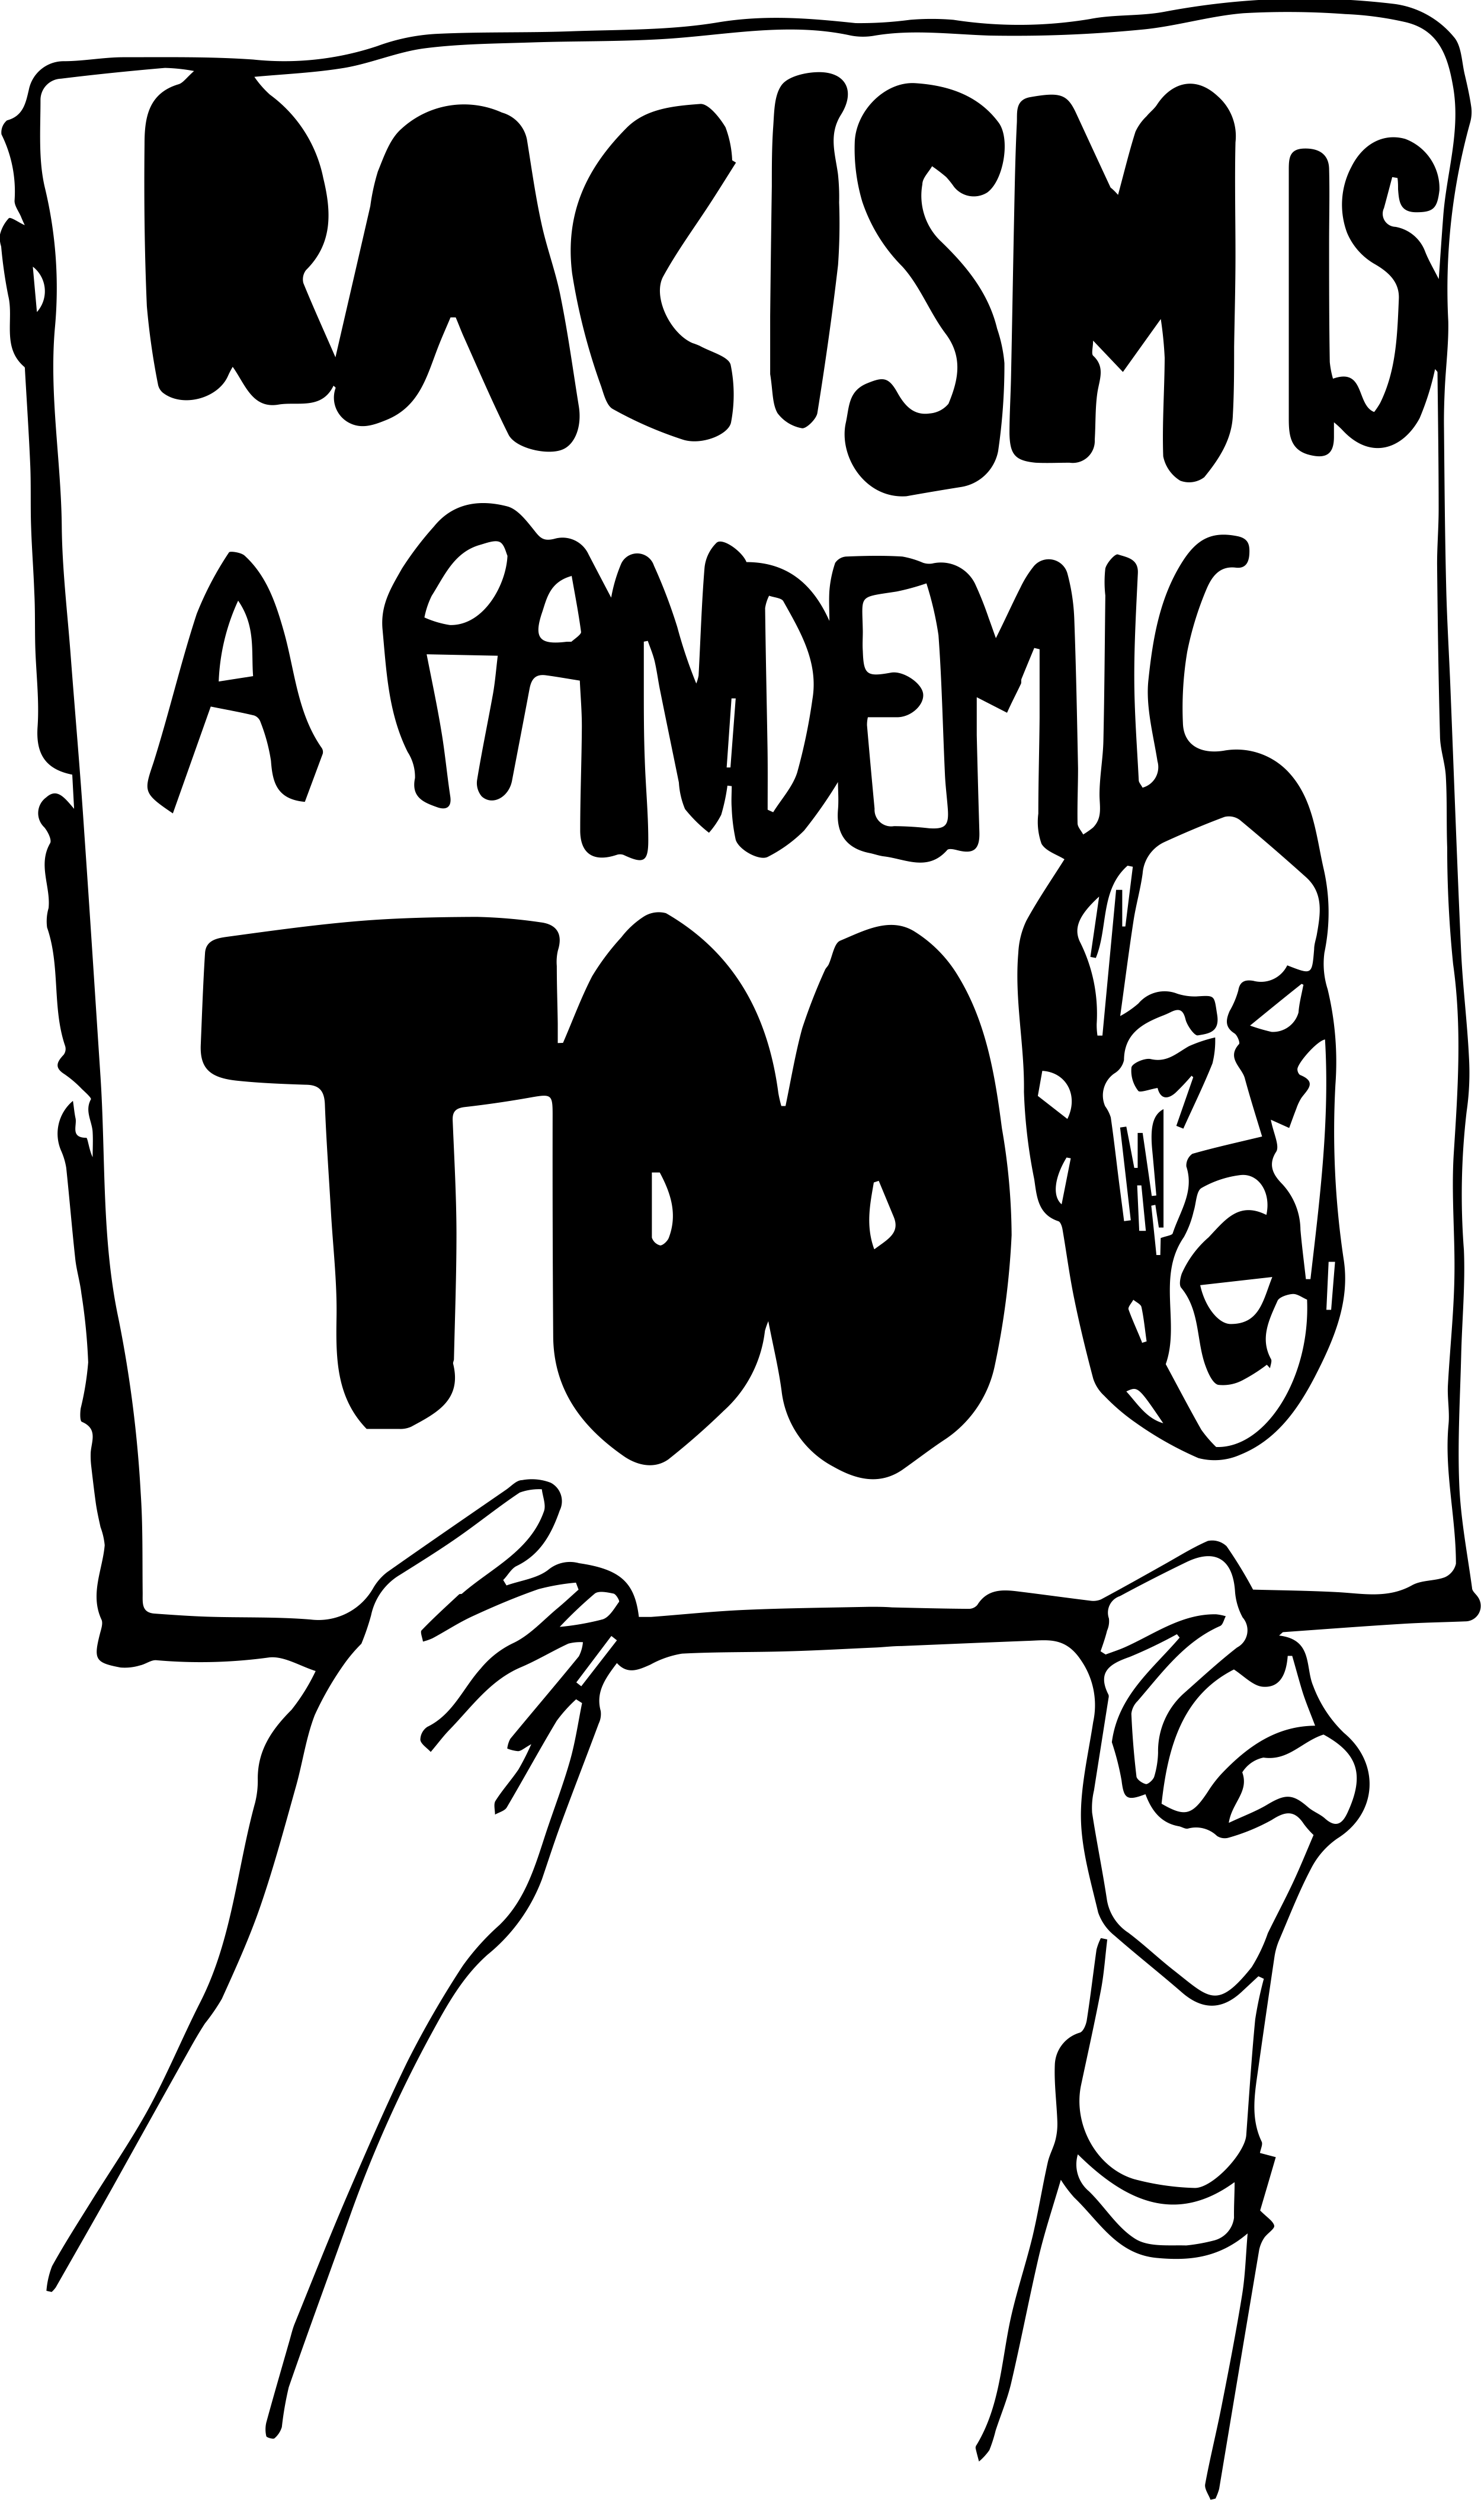 <svg id="Layer_1" data-name="Layer 1" xmlns="http://www.w3.org/2000/svg" viewBox="0 0 152.49 257.37">
  <defs>
    <style>
      .cls-1 {
        fill: none;
      }
    </style>
  </defs>
  <g id="xw8Gsj.tif">
    <g>
      <path d="M357.58,285.07c3.5.41,2.68,3.23,3.51,5.18a13,13,0,0,0,3.17,4.84c3.74,3.11,3.49,8.25-.67,10.86a8.43,8.43,0,0,0-2.73,3.13c-1.26,2.39-2.24,4.94-3.31,7.43a7.21,7.21,0,0,0-.44,1.59q-.84,5.65-1.64,11.3c-.36,2.61-.9,5.22.32,7.77.13.28-.1.72-.18,1.16l1.63.43c-.58,2-1.14,3.9-1.61,5.49.7.71,1.33,1.08,1.45,1.56.07.31-.67.77-1,1.21a3.53,3.53,0,0,0-.55,1.28q-2.07,12.3-4.12,24.61a6,6,0,0,1-.38,1l-.51.12c-.2-.54-.64-1.12-.55-1.61.5-2.71,1.17-5.38,1.7-8.09.75-3.8,1.49-7.61,2.11-11.44.32-2,.37-4,.56-6.28-3,2.56-6.06,2.84-9.39,2.52-4.09-.4-5.92-3.79-8.47-6.22a13.54,13.54,0,0,1-1.37-1.82c-.82,2.8-1.67,5.35-2.28,7.94-1,4.32-1.83,8.68-2.84,13-.39,1.66-1.07,3.26-1.6,4.89a14.85,14.85,0,0,1-.64,2,6.17,6.17,0,0,1-1.07,1.17c-.12-.46-.25-.92-.35-1.38a.49.49,0,0,1,.1-.32c2.31-3.82,2.54-8.2,3.39-12.44.61-3,1.64-6,2.37-9,.6-2.53,1-5.1,1.57-7.64.17-.78.58-1.5.78-2.27a6.76,6.76,0,0,0,.21-1.9c-.07-2-.34-3.93-.26-5.89a3.57,3.57,0,0,1,2.59-3.31c.35-.13.63-.82.7-1.28.38-2.42.66-4.84,1-7.26a5.93,5.93,0,0,1,.45-1.19l.66.14c-.21,1.69-.32,3.4-.63,5.08-.63,3.32-1.37,6.62-2.07,9.92-.84,4,1.55,8.49,5.45,9.67a26.84,26.84,0,0,0,6.2.91c1.83.1,5.23-3.56,5.36-5.44.29-4,.54-7.94.92-11.9a38.6,38.6,0,0,1,.89-4.19l-.56-.26-1.75,1.63c-2,1.85-4,1.85-6.06.09-2.3-2-4.69-3.88-7-5.9a5.2,5.2,0,0,1-1.69-2.39c-.75-3.17-1.7-6.39-1.77-9.61s.75-6.68,1.26-10a8.13,8.13,0,0,0-1.25-6.34c-1.66-2.52-3.54-2.05-5.66-2l-5,.2-7.86.33c-.87,0-1.74.11-2.61.15-3,.13-6.05.31-9.07.39-3.63.11-7.27.05-10.89.24a10.08,10.08,0,0,0-3.25,1.13c-1.2.53-2.34,1.07-3.45-.16-1.16,1.55-2.21,2.95-1.67,4.93a2.27,2.27,0,0,1-.2,1.29c-1.27,3.41-2.59,6.8-3.85,10.22-.71,1.92-1.34,3.88-2,5.82a18.31,18.31,0,0,1-5.59,7.75c-2.56,2.27-4.15,5.13-5.75,8.07a130.61,130.61,0,0,0-8.25,18.34c-2.15,6.05-4.38,12.06-6.48,18.13a34.24,34.24,0,0,0-.71,4.09,2.43,2.43,0,0,1-.77,1.17c-.12.11-.8-.09-.83-.22a3.1,3.1,0,0,1,0-1.42c.78-2.85,1.61-5.69,2.42-8.53.15-.53.28-1.08.48-1.59,1.79-4.41,3.54-8.84,5.42-13.22,2-4.63,4-9.26,6.19-13.77a100.47,100.47,0,0,1,5.72-9.9,25.17,25.17,0,0,1,3.76-4.18c2.71-2.63,3.69-6.1,4.81-9.52.82-2.47,1.76-4.91,2.47-7.41.55-1.94.84-3.95,1.24-5.93l-.61-.39a15.07,15.07,0,0,0-2,2.22c-1.76,2.94-3.4,5.95-5.14,8.91-.21.36-.8.5-1.21.74,0-.48-.17-1.08.05-1.42.71-1.12,1.61-2.12,2.36-3.22a25.59,25.59,0,0,0,1.32-2.61c-.74.41-1,.69-1.35.72a3.89,3.89,0,0,1-1.12-.27,2.79,2.79,0,0,1,.31-1c2.34-2.84,4.74-5.64,7.06-8.49a3.89,3.89,0,0,0,.42-1.46,4.87,4.87,0,0,0-1.5.15c-1.66.77-3.23,1.73-4.91,2.44-3.18,1.36-5.08,4.12-7.37,6.47-.61.63-1.13,1.34-1.89,2.24-.41-.44-1-.8-1.07-1.24a1.62,1.62,0,0,1,.73-1.35c2.63-1.27,3.68-4,5.49-6a9.79,9.79,0,0,1,3.29-2.59c1.74-.8,3.13-2.38,4.65-3.64.73-.61,1.42-1.26,2.13-1.89l-.27-.72a23.11,23.11,0,0,0-3.85.67c-2.3.8-4.54,1.75-6.75,2.77-1.43.65-2.76,1.53-4.15,2.28a5.74,5.74,0,0,1-1,.35c-.06-.4-.31-1-.14-1.16,1.23-1.28,2.55-2.48,3.86-3.7.07-.07.24,0,.31-.08,3-2.61,7-4.37,8.43-8.48.23-.65-.13-1.5-.22-2.26a5.85,5.85,0,0,0-2.28.34c-2.21,1.47-4.27,3.15-6.45,4.66-1.91,1.33-3.88,2.55-5.85,3.79a6.36,6.36,0,0,0-3,4.18,24.85,24.85,0,0,1-1,2.93,16.38,16.38,0,0,0-1.63,1.89,32.19,32.19,0,0,0-3.17,5.45c-.91,2.36-1.25,4.92-1.94,7.36-1.15,4.1-2.25,8.21-3.63,12.23-1.12,3.28-2.56,6.45-4,9.63a21.07,21.07,0,0,1-1.74,2.53c-.57.88-1.1,1.79-1.61,2.71-2.68,4.78-5.34,9.56-8,14.34-1.9,3.38-3.83,6.75-5.75,10.12a3.13,3.13,0,0,1-.42.47l-.54-.12a9,9,0,0,1,.58-2.54c1.26-2.28,2.67-4.47,4.05-6.69,1.93-3.1,4-6.11,5.78-9.32,2-3.64,3.56-7.48,5.44-11.18,3.29-6.47,3.76-13.69,5.64-20.53a9.39,9.39,0,0,0,.27-2.48c0-2.94,1.47-5.06,3.47-7.06a20.51,20.51,0,0,0,2.49-4c-1.6-.5-3.25-1.56-4.77-1.4a51.75,51.75,0,0,1-11.6.29c-.54-.07-1.13.41-1.71.53a5.37,5.37,0,0,1-2,.22c-2.63-.49-2.8-.84-2.13-3.47.12-.47.34-1.08.16-1.46-1.22-2.63.11-5.11.33-7.66a7.23,7.23,0,0,0-.43-1.86c-.17-.78-.35-1.57-.47-2.37-.18-1.28-.33-2.57-.48-3.86a9,9,0,0,1-.06-1.47c.09-1.16.75-2.43-.91-3.14-.21-.08-.19-.92-.12-1.39a30.06,30.06,0,0,0,.77-4.73,60.56,60.56,0,0,0-.7-7.09c-.14-1.2-.5-2.37-.63-3.56-.34-3.13-.6-6.26-.93-9.38a7.07,7.07,0,0,0-.51-1.72,4.4,4.4,0,0,1,1.2-5.17c.11.72.15,1.27.27,1.8.16.74-.56,2,1.11,2,.14,0,.29,1.28.65,2,0-.86.05-1.73,0-2.59-.06-1.11-.84-2.16-.18-3.37.08-.14-.58-.73-.94-1.07a11.5,11.5,0,0,0-1.77-1.51c-1.05-.66-.83-1.23-.1-2a1,1,0,0,0,.15-.93c-1.34-3.95-.48-8.23-1.85-12.17a4.82,4.82,0,0,1,.15-2c.24-2.21-1.13-4.45.16-6.68.2-.33-.24-1.22-.61-1.65a2,2,0,0,1,.21-3.07c1.11-1,1.87,0,2.87,1.18l-.19-3.52c-2.84-.56-3.76-2.22-3.57-4.94s-.16-5.5-.24-8.25c-.05-1.87,0-3.73-.1-5.6-.08-2.27-.26-4.53-.33-6.8-.07-2,0-4.09-.08-6.14-.14-3.3-.36-6.6-.55-9.91,0-.11,0-.26-.05-.32-2.37-2-1.07-4.89-1.67-7.33a47.42,47.42,0,0,1-.73-5.08,3.08,3.08,0,0,1-.14-1.14,3.77,3.77,0,0,1,.93-1.77c.2-.16,1,.44,1.64.72-.12-.25-.26-.56-.39-.88-.24-.56-.69-1.13-.66-1.67a13.22,13.22,0,0,0-1.35-6.8,1.62,1.62,0,0,1,.57-1.44c1.69-.44,1.94-1.84,2.25-3.15a3.65,3.65,0,0,1,3.6-2.94c2,0,4.05-.4,6.08-.41,4.47,0,9-.07,13.43.24a30.27,30.27,0,0,0,12.78-1.39,20.85,20.85,0,0,1,6-1.25c4.64-.23,9.29-.1,13.94-.27,5-.18,10.14-.09,15.08-.91s9.47-.43,14.22.07a39.33,39.33,0,0,0,5.6-.34,26.68,26.68,0,0,1,4.47,0,44.44,44.44,0,0,0,14.05-.08c2.53-.5,5.2-.27,7.73-.76a77.56,77.56,0,0,1,23.65-.79,9.57,9.57,0,0,1,6.09,3.39c.81.91.81,2.56,1.13,3.89.26,1.11.51,2.22.67,3.35a4,4,0,0,1-.13,1.62A63.85,63.85,0,0,0,375,149.77c.05,2.32-.25,4.64-.36,7-.06,1.33-.1,2.66-.08,4,.05,5.38.09,10.76.22,16.14.08,3.6.31,7.21.45,10.81.36,9,.68,17.93,1.09,26.9.17,3.64.63,7.27.81,10.91a27.59,27.59,0,0,1-.24,5.6,73.76,73.76,0,0,0-.28,14.25c.15,3.58-.19,7.19-.28,10.79-.11,4.43-.38,8.88-.2,13.3.14,3.58.83,7.14,1.32,10.7,0,.33.4.62.6.93a1.59,1.59,0,0,1-1.31,2.51c-2.19.09-4.38.12-6.57.26-4.07.25-8.13.56-12.2.85Zm5.65-124.89v1.51c0,1.74-.78,2.27-2.46,1.86-2-.47-2.18-2-2.19-3.61,0-8.6,0-17.2,0-25.79,0-1.18.08-2.11,1.58-2.15s2.53.57,2.57,2.08c.07,2.54,0,5.08,0,7.61,0,4.1,0,8.19.07,12.28a9.39,9.39,0,0,0,.33,1.72c3.33-1.17,2.37,2.71,4.24,3.43a7.91,7.91,0,0,0,.62-.93c1.67-3.38,1.76-7.06,1.92-10.7.08-1.71-1-2.75-2.54-3.63a6.68,6.68,0,0,1-2.8-3.21,8.3,8.3,0,0,1,.46-6.77c1.14-2.29,3.23-3.52,5.54-2.87a5.44,5.44,0,0,1,3.52,5.28c-.22,1.85-.6,2.26-2.35,2.27s-1.81-1.15-1.91-2.37c0-.38,0-.77-.06-1.16l-.54-.09c-.28,1.06-.56,2.13-.85,3.19a1.35,1.35,0,0,0,1.17,1.93,4,4,0,0,1,3.07,2.55c.36.92.88,1.79,1.4,2.83.16-2.28.3-4.36.46-6.45.33-4.48,1.84-8.83,1-13.45-.55-3.16-1.51-5.75-4.88-6.55a34,34,0,0,0-6.2-.83,81.48,81.48,0,0,0-10.48-.09c-3.56.29-7.06,1.39-10.62,1.7a135,135,0,0,1-15.57.6c-3.93-.13-7.83-.65-11.75,0a6.72,6.72,0,0,1-2.49,0c-6.54-1.43-13,0-19.5.37-4.47.26-9,.19-13.44.34-3.64.12-7.3.14-10.91.6-2.77.35-5.43,1.51-8.2,2-3.09.52-6.24.65-9.37.94a10.27,10.27,0,0,0,1.61,1.84,14.07,14.07,0,0,1,5.49,8.6c.83,3.42,1,6.7-1.78,9.45a1.56,1.56,0,0,0-.27,1.35c1,2.45,2.1,4.87,3.3,7.63,1.28-5.55,2.44-10.56,3.59-15.57a22,22,0,0,1,.78-3.57c.63-1.54,1.22-3.32,2.4-4.36a9.52,9.52,0,0,1,10.38-1.69,3.61,3.61,0,0,1,2.57,2.79c.47,2.9.87,5.81,1.5,8.67.56,2.59,1.52,5.09,2,7.68.74,3.68,1.24,7.4,1.84,11.11.33,2.06-.39,3.92-1.7,4.44-1.52.62-4.82-.12-5.54-1.54-1.65-3.3-3.1-6.7-4.61-10.07-.3-.67-.55-1.36-.83-2l-.53,0c-.42,1-.87,2-1.26,3-1.17,3-1.89,6.16-5.35,7.56-1.37.56-2.66,1-4,.2a2.92,2.92,0,0,1-1.22-3.5c0-.05-.14-.15-.22-.23-1.22,2.54-3.75,1.61-5.68,1.95-2.7.45-3.43-2.12-4.7-3.89a9.38,9.38,0,0,0-.46.88c-1,2.39-4.73,3.38-6.75,1.77a1.47,1.47,0,0,1-.48-.83,74.28,74.28,0,0,1-1.15-8.07c-.24-5.53-.3-11.08-.24-16.62,0-2.59.3-5.28,3.52-6.22.45-.14.79-.66,1.58-1.36a18.75,18.75,0,0,0-3-.32c-3.58.31-7.15.67-10.71,1.11a2.19,2.19,0,0,0-2.1,2.23c0,3-.24,6.21.48,9.11a44.1,44.1,0,0,1,1,14.35c-.6,6.89.65,13.64.71,20.46.05,4.35.57,8.7.9,13,.46,6.07,1,12.14,1.4,18.22.59,8.46,1.13,16.93,1.69,25.4.54,8.29.1,16.65,1.85,24.86a125.86,125.86,0,0,1,2.29,18c.23,3.42.16,6.86.2,10.28,0,1-.13,2,1.25,2.09,1.82.13,3.64.26,5.46.32,3.53.11,7.07,0,10.59.29a6.48,6.48,0,0,0,6.44-3.24,5.65,5.65,0,0,1,1.41-1.62c4.06-2.86,8.16-5.67,12.25-8.49.55-.37,1.08-1,1.67-1a5.39,5.39,0,0,1,2.95.27,2.15,2.15,0,0,1,.92,2.86c-.85,2.43-2,4.53-4.44,5.71-.56.27-.92,1-1.38,1.44l.34.56c1.47-.52,3.2-.72,4.34-1.64a3.49,3.49,0,0,1,3.13-.65c4.23.62,5.74,1.95,6.16,5.53.41,0,.85,0,1.28,0,3.19-.24,6.38-.58,9.57-.72,4.3-.19,8.6-.23,12.9-.32.77,0,1.54,0,2.32.06,2.64.06,5.27.13,7.91.15a1.16,1.16,0,0,0,.87-.4c1.05-1.69,2.66-1.59,4.29-1.38,2.44.3,4.88.64,7.33.94a2.07,2.07,0,0,0,1.11-.13c2.13-1.14,4.23-2.32,6.33-3.5,1.55-.86,3.06-1.82,4.67-2.52a2.15,2.15,0,0,1,1.94.55,44.89,44.89,0,0,1,2.72,4.46c2.52.07,5.6.1,8.68.26,2.61.14,5.2.7,7.71-.72,1-.54,2.28-.41,3.35-.81a2,2,0,0,0,1.15-1.4c0-4.8-1.22-9.52-.76-14.36.12-1.3-.13-2.63-.07-3.94.2-3.7.6-7.38.67-11.08.09-4.31-.34-8.64-.06-12.92.42-6.49.85-12.91-.07-19.41a118.63,118.63,0,0,1-.61-12c-.09-2.44,0-4.88-.14-7.31-.07-1.38-.57-2.73-.6-4.1-.16-5.93-.24-11.86-.3-17.79,0-1.88.16-3.76.16-5.65,0-4.69-.07-9.38-.12-14.07,0-.08-.11-.16-.25-.34a27.75,27.75,0,0,1-1.59,5.06c-1.7,3.16-5,4.38-7.92,1.25A10.2,10.2,0,0,0,363.23,160.18Zm-15.89,125.1-.28-.35a48.31,48.31,0,0,1-4.87,2.34c-2,.7-3.39,1.51-2.17,3.9a.63.63,0,0,1,0,.33c-.5,3.17-1,6.34-1.5,9.52a7.78,7.78,0,0,0-.19,2.29c.46,3,1.08,6,1.53,9a5,5,0,0,0,2.2,3.35c1.62,1.22,3.1,2.64,4.7,3.89,3.62,2.84,4.43,4.12,8-.35a17.26,17.26,0,0,0,1.66-3.49c.82-1.68,1.7-3.33,2.49-5s1.45-3.31,2.22-5.11a8.83,8.83,0,0,1-1-1.13c-.95-1.45-1.9-1.33-3.29-.43a20.59,20.59,0,0,1-4.4,1.82,1.46,1.46,0,0,1-1.25-.16,3.11,3.11,0,0,0-3-.76c-.28.06-.62-.18-.93-.24-1.88-.33-2.83-1.66-3.44-3.3-1.93.74-2.23.46-2.46-1.42a27.54,27.54,0,0,0-1-3.93C341,291.22,344.56,288.53,347.34,285.28Zm-8.14,1.41.52.33c.72-.27,1.45-.5,2.14-.82,3-1.37,5.74-3.37,9.23-3.32a5.16,5.16,0,0,1,1,.2c-.19.34-.29.87-.57,1-3.71,1.63-6,4.83-8.51,7.73a2.17,2.17,0,0,0-.64,1.31q.14,3.21.52,6.41c0,.34.62.76,1,.83.23,0,.75-.45.84-.79a9.28,9.28,0,0,0,.39-2.45,8,8,0,0,1,2.73-6.17c1.78-1.58,3.53-3.19,5.4-4.65a2,2,0,0,0,.58-3.09,6.63,6.63,0,0,1-.79-2.73c-.23-3.26-2-4.39-4.94-3q-3.5,1.69-6.91,3.53a1.79,1.79,0,0,0-1.13,2.3,2.36,2.36,0,0,1-.19,1.25C339.69,285.29,339.44,286,339.2,286.69Zm22.09,7.66c-.49-1.31-1-2.49-1.36-3.69s-.66-2.33-1-3.5h-.46c-.13,1.7-.68,3.31-2.54,3.18-1-.06-2-1.13-3-1.78-5.34,2.71-6.81,8-7.45,13.82,2.41,1.39,3.14,1.22,4.76-1.23a12.57,12.57,0,0,1,1.4-1.84C354.27,296.54,357.27,294.37,361.29,294.35Zm-8.89,10c1.51-.71,2.83-1.19,4-1.9,1.85-1.1,2.59-1.09,4.17.29.53.46,1.25.71,1.76,1.18,1.13,1,1.78.48,2.28-.59,1.83-3.94,1.08-6.14-2.45-8.07-2.25.72-3.6,2.74-6.19,2.37a3.38,3.38,0,0,0-2.18,1.52C354.52,301.16,352.71,302.27,352.4,304.36Zm.57,37c-6.05,4.4-11.25,1.93-16.11-2.88a3.59,3.59,0,0,0,1.14,3.8c1.65,1.6,2.9,3.74,4.79,4.91,1.36.85,3.46.62,5.23.67a18.89,18.89,0,0,0,2.92-.53,2.75,2.75,0,0,0,2-2.33C352.92,343.78,353,342.54,353,341.38Zm-69.49-57.17a27.74,27.74,0,0,0,4.46-.78c.7-.23,1.19-1.13,1.68-1.8.08-.11-.31-.8-.57-.85-.63-.13-1.52-.32-1.93,0A44.73,44.73,0,0,0,283.48,284.21Zm5.92,1.38-.57-.45-3.61,4.78.51.4ZM229.68,148.83a3.2,3.2,0,0,0-.42-4.67Z" transform="translate(-225.88 -116.71)"/>
      <path class="cls-1" d="M363.23,160.18a10.2,10.2,0,0,1,.92.75c2.88,3.13,6.22,1.91,7.92-1.25a27.75,27.75,0,0,0,1.59-5.06c.14.18.25.26.25.34,0,4.69.11,9.38.12,14.07,0,1.89-.18,3.77-.16,5.65.06,5.93.14,11.86.3,17.79,0,1.37.53,2.72.6,4.1.13,2.43.05,4.87.14,7.31a118.63,118.63,0,0,0,.61,12c.92,6.5.49,12.92.07,19.41-.28,4.28.15,8.61.06,12.92-.07,3.7-.47,7.38-.67,11.08-.06,1.31.19,2.64.07,3.94-.46,4.84.72,9.56.76,14.36a2,2,0,0,1-1.15,1.4c-1.07.4-2.39.27-3.35.81-2.51,1.42-5.1.86-7.71.72-3.08-.16-6.16-.19-8.68-.26a44.89,44.89,0,0,0-2.72-4.46,2.15,2.15,0,0,0-1.94-.55c-1.61.7-3.12,1.66-4.67,2.52-2.1,1.18-4.2,2.36-6.33,3.5a2.07,2.07,0,0,1-1.11.13c-2.45-.3-4.89-.64-7.33-.94-1.63-.21-3.24-.31-4.29,1.38a1.16,1.16,0,0,1-.87.4c-2.64,0-5.27-.09-7.91-.15-.78,0-1.55-.08-2.32-.06-4.3.09-8.6.13-12.9.32-3.19.14-6.38.48-9.57.72-.43,0-.87,0-1.28,0-.42-3.58-1.93-4.91-6.16-5.53a3.49,3.49,0,0,0-3.13.65c-1.14.92-2.87,1.12-4.34,1.64l-.34-.56c.46-.49.82-1.17,1.38-1.44,2.46-1.18,3.59-3.28,4.44-5.71a2.15,2.15,0,0,0-.92-2.86,5.39,5.39,0,0,0-2.95-.27c-.59.07-1.12.67-1.67,1-4.09,2.82-8.19,5.63-12.25,8.49a5.65,5.65,0,0,0-1.41,1.62,6.48,6.48,0,0,1-6.44,3.24c-3.52-.27-7.06-.18-10.59-.29-1.82-.06-3.64-.19-5.46-.32-1.38-.09-1.24-1.12-1.25-2.09,0-3.42,0-6.86-.2-10.28a125.86,125.86,0,0,0-2.29-18c-1.75-8.21-1.31-16.57-1.85-24.86-.56-8.47-1.1-16.94-1.69-25.4-.43-6.08-.94-12.15-1.4-18.22-.33-4.34-.85-8.69-.9-13-.06-6.82-1.31-13.57-.71-20.46a44.1,44.1,0,0,0-1-14.35c-.72-2.9-.43-6.07-.48-9.11a2.19,2.19,0,0,1,2.1-2.23c3.56-.44,7.13-.8,10.71-1.11a18.75,18.75,0,0,1,3,.32c-.79.7-1.13,1.22-1.58,1.36-3.22.94-3.49,3.63-3.52,6.22-.06,5.54,0,11.09.24,16.62a74.28,74.28,0,0,0,1.15,8.07,1.47,1.47,0,0,0,.48.83c2,1.61,5.73.62,6.75-1.77a9.38,9.38,0,0,1,.46-.88c1.27,1.77,2,4.34,4.7,3.89,1.93-.34,4.46.59,5.68-1.95.08.08.23.18.22.23a2.92,2.92,0,0,0,1.22,3.5c1.29.77,2.58.36,4-.2,3.46-1.4,4.18-4.6,5.35-7.56.39-1,.84-2,1.26-3l.53,0c.28.68.53,1.37.83,2,1.51,3.37,3,6.77,4.61,10.07.72,1.42,4,2.16,5.54,1.54,1.31-.52,2-2.38,1.7-4.44-.6-3.71-1.1-7.43-1.84-11.11-.52-2.59-1.48-5.09-2-7.68-.63-2.86-1-5.77-1.5-8.67a3.61,3.61,0,0,0-2.57-2.79,9.52,9.52,0,0,0-10.38,1.69c-1.18,1-1.77,2.82-2.4,4.36a22,22,0,0,0-.78,3.57c-1.15,5-2.31,10-3.59,15.57-1.2-2.76-2.3-5.18-3.3-7.63a1.56,1.56,0,0,1,.27-1.35c2.8-2.75,2.61-6,1.78-9.45a14.07,14.07,0,0,0-5.49-8.6,10.27,10.27,0,0,1-1.61-1.84c3.13-.29,6.28-.42,9.37-.94,2.77-.45,5.43-1.61,8.2-2,3.61-.46,7.27-.48,10.91-.6,4.48-.15,9-.08,13.44-.34,6.5-.38,13-1.8,19.5-.37a6.72,6.72,0,0,0,2.49,0c3.92-.65,7.82-.13,11.75,0a135,135,0,0,0,15.57-.6c3.56-.31,7.06-1.41,10.62-1.7a81.48,81.48,0,0,1,10.48.09,34,34,0,0,1,6.2.83c3.37.8,4.33,3.39,4.88,6.55.81,4.62-.7,9-1,13.45-.16,2.09-.3,4.17-.46,6.45-.52-1-1-1.91-1.4-2.83a4,4,0,0,0-3.07-2.55,1.35,1.35,0,0,1-1.17-1.93c.29-1.06.57-2.13.85-3.19l.54.09c0,.39,0,.78.06,1.16.1,1.22.25,2.38,1.91,2.37s2.13-.42,2.35-2.27a5.44,5.44,0,0,0-3.52-5.28c-2.31-.65-4.4.58-5.54,2.87a8.3,8.3,0,0,0-.46,6.77,6.68,6.68,0,0,0,2.8,3.21c1.54.88,2.62,1.92,2.54,3.63-.16,3.64-.25,7.32-1.92,10.7a7.91,7.91,0,0,1-.62.93c-1.87-.72-.91-4.6-4.24-3.43a9.39,9.39,0,0,1-.33-1.72c-.05-4.09-.06-8.18-.07-12.28,0-2.53,0-5.07,0-7.61,0-1.51-.92-2.13-2.57-2.08s-1.59,1-1.58,2.15c0,8.59,0,17.19,0,25.79,0,1.59.21,3.14,2.19,3.61,1.68.41,2.42-.12,2.46-1.86Zm-79.38,63.88-.48-.06c0-.66,0-1.31,0-2,0-2-.08-3.95-.1-5.93a5.13,5.13,0,0,1,.12-1.62c.51-1.61-.06-2.67-1.79-2.88a53.75,53.75,0,0,0-6.57-.56c-4,0-8.11.1-12.15.43-4.51.37-9,1-13.48,1.61-1,.14-2.26.29-2.35,1.69-.2,3.14-.31,6.3-.44,9.45-.1,2.49,1,3.39,3.7,3.68,2.35.25,4.72.34,7.08.42,1.38.06,1.91.66,2,2,.14,3.67.4,7.34.62,11s.65,7.31.58,11c-.07,4.17,0,8.2,3.1,11.43,1,0,2.2,0,3.35,0a2.69,2.69,0,0,0,1.24-.23c2.57-1.39,5.25-2.73,4.32-6.47,0-.15.08-.32.08-.49.1-4.31.28-8.62.26-12.94,0-3.87-.23-7.74-.39-11.61,0-.91.3-1.27,1.21-1.39q3.45-.42,6.87-1c2.1-.37,2.21-.29,2.21,1.8q0,11.4.06,22.81c0,5.5,3,9.37,7.29,12.34,1.4,1,3.14,1.35,4.56.32a74.13,74.13,0,0,0,5.7-5,13.11,13.11,0,0,0,4.25-8.23,7.92,7.92,0,0,1,.35-1c.49,2.54,1.06,4.86,1.37,7.21a10.1,10.1,0,0,0,5.34,7.77c2.21,1.26,4.67,2,7.1.31,1.42-1,2.78-2,4.2-3a12.07,12.07,0,0,0,5.24-7.65A83.27,83.27,0,0,0,330,243.79a66,66,0,0,0-1-11c-.71-5.45-1.6-10.92-4.52-15.69a13.65,13.65,0,0,0-4.57-4.62c-2.51-1.44-5.16,0-7.56,1-.64.27-.8,1.63-1.2,2.47-.1.2-.29.35-.37.55a59.1,59.1,0,0,0-2.34,6c-.73,2.62-1.16,5.32-1.72,8l-.43,0a12.56,12.56,0,0,1-.31-1.35c-1.05-7.93-4.45-14.4-11.57-18.5a2.87,2.87,0,0,0-2.33.38,9.26,9.26,0,0,0-2.27,2.11,25.05,25.05,0,0,0-3,4C285.71,219.4,284.84,221.76,283.85,224.06Zm-14-40h7.44c-.16,1.31-.26,2.6-.48,3.87-.53,3-1.16,5.95-1.65,8.94a2.13,2.13,0,0,0,.48,1.67c1.08,1,2.8.07,3.12-1.62.6-3.15,1.21-6.29,1.8-9.44.18-.95.63-1.56,1.68-1.41s2.23.35,3.5.55c.07,1.51.22,3.1.21,4.7,0,3.54-.14,7.09-.17,10.64,0,2.47,1.35,3.4,3.75,2.6a1.08,1.08,0,0,1,.71,0c2.05,1,2.56.75,2.55-1.48,0-2.77-.27-5.53-.36-8.29-.08-2.55-.08-5.1-.1-7.65,0-1.51,0-3,0-4.53l.41-.08c.24.69.53,1.37.7,2.07.24,1,.37,2.07.58,3.1.63,3.14,1.28,6.27,1.92,9.41a8.4,8.4,0,0,0,.63,2.73,14.64,14.64,0,0,0,2.47,2.44,8.91,8.91,0,0,0,1.26-1.85,20,20,0,0,0,.64-3l.44.05c0,.75,0,1.51,0,2.26a18.63,18.63,0,0,0,.41,3.26c.3,1.07,2.5,2.23,3.33,1.75a14.58,14.58,0,0,0,3.71-2.69,46.64,46.64,0,0,0,3.49-5c0,.8.07,1.84,0,2.87-.2,2.49.84,4,3.25,4.44.49.09,1,.28,1.46.34,2.21.26,4.52,1.62,6.52-.63.15-.17.72,0,1.07,0,1.7.44,2.32-.09,2.26-1.9-.1-3.31-.19-6.63-.27-9.94,0-1.33,0-2.66,0-3.91l3.12,1.6c.48-1,1-2,1.44-3,.06-.14,0-.34.05-.49.43-1.06.87-2.12,1.31-3.18l.55.13c0,2.36,0,4.72,0,7.08,0,3.28-.12,6.56-.13,9.84a6.71,6.71,0,0,0,.33,3.11c.45.77,1.62,1.12,2.36,1.59-1.22,1.94-2.69,4.07-3.92,6.32a8.64,8.64,0,0,0-.83,3.31c-.43,4.79.66,9.52.58,14.31a54.37,54.37,0,0,0,1.06,9c.26,1.71.34,3.62,2.49,4.32.21.07.37.53.42.84.41,2.38.72,4.79,1.21,7.16.56,2.75,1.23,5.48,1.95,8.2a4.12,4.12,0,0,0,1.15,1.78,21.37,21.37,0,0,0,3.24,2.77,35.64,35.64,0,0,0,6.44,3.63,6.5,6.5,0,0,0,4.3-.34c3.69-1.47,5.85-4.51,7.65-7.95,2-3.87,3.72-7.86,3-12.23a88.78,88.78,0,0,1-.84-17.91,31.86,31.86,0,0,0-.8-9.83,8.58,8.58,0,0,1-.33-3.78,20.13,20.13,0,0,0-.11-8.74c-.77-3.44-1.05-7.12-3.62-9.86a7.34,7.34,0,0,0-6.67-2.17c-2.25.35-4.08-.5-4.17-2.8a35.08,35.08,0,0,1,.44-7.38,33.3,33.3,0,0,1,2-6.49c.47-1.2,1.25-2.39,3-2.18,1,.12,1.36-.47,1.4-1.42s-.1-1.57-1.2-1.81c-2.5-.53-4.08.14-5.61,2.49-2.44,3.76-3.14,8.09-3.59,12.35-.28,2.71.5,5.56.94,8.33a2.19,2.19,0,0,1-1.54,2.71c-.15-.3-.38-.53-.39-.77-.18-3.51-.45-7-.46-10.52s.2-7.2.37-10.79c.07-1.51-1.17-1.63-2.06-1.93-.26-.09-1.15.87-1.29,1.45a12.28,12.28,0,0,0,0,2.78c-.06,5-.09,9.95-.2,14.93,0,1.87-.4,3.73-.4,5.6,0,1.21.36,2.42-.68,3.37a9.81,9.81,0,0,1-1,.7c-.2-.39-.58-.77-.58-1.16,0-1.88.08-3.76.05-5.64-.1-5.15-.2-10.29-.39-15.44a20.78,20.78,0,0,0-.69-4.57,2,2,0,0,0-3.55-.71A11.12,11.12,0,0,0,331,177.1c-.81,1.59-1.56,3.21-2.54,5.23-.35-1-.54-1.53-.74-2.07a35.25,35.25,0,0,0-1.41-3.54,3.91,3.91,0,0,0-4.41-2.07,2,2,0,0,1-.94-.08,9.59,9.59,0,0,0-2.13-.64c-1.93-.08-3.86,0-5.79,0a1.48,1.48,0,0,0-1.13.69,12,12,0,0,0-.59,2.85c-.09,1,0,2.08,0,3.12-1.7-3.8-4.33-6-8.54-6.06-.43-1.11-2.44-2.56-3.07-2a4.16,4.16,0,0,0-1.25,2.61c-.3,3.68-.41,7.38-.61,11.07a4,4,0,0,1-.24.82,49.42,49.42,0,0,1-1.95-5.8,54.41,54.41,0,0,0-2.41-6.34,1.81,1.81,0,0,0-3.4-.12,16.18,16.18,0,0,0-1,3.42c-.7-1.33-1.53-2.91-2.35-4.49a2.94,2.94,0,0,0-3.48-1.57c-1.15.29-1.49-.09-2.1-.87-.77-1-1.71-2.2-2.79-2.47-2.79-.72-5.53-.39-7.54,2.09a33.8,33.8,0,0,0-3.28,4.31c-1.08,1.92-2.25,3.71-2,6.3.4,4.33.58,8.62,2.59,12.6a4.71,4.71,0,0,1,.75,2.67c-.42,2,.92,2.54,2.28,3,.85.31,1.54.09,1.35-1.13-.34-2.24-.54-4.49-.92-6.72C270.88,189.28,270.31,186.63,269.81,184.06ZM341,136.77c-.48-.53-.67-.66-.75-.85-1.19-2.55-2.37-5.11-3.55-7.66-.91-2-1.62-2.2-4.73-1.65-1.58.28-1.32,1.6-1.37,2.63-.15,3-.21,6-.27,9.08-.12,5.7-.21,11.4-.33,17.1,0,1.94-.2,3.88-.16,5.82,0,2.2.6,2.79,2.69,3,1.16.11,2.33,0,3.5,0a2.27,2.27,0,0,0,2.59-2.38c.1-1.61,0-3.24.27-4.82.2-1.35.85-2.63-.44-3.82-.23-.21,0-.88,0-1.55L341.5,155l3.91-5.44a38.73,38.73,0,0,1,.4,4c0,3.38-.27,6.76-.15,10.13a3.81,3.81,0,0,0,1.75,2.51,2.58,2.58,0,0,0,2.48-.36c1.51-1.85,2.85-3.88,2.94-6.4.08-2.32.09-4.64.13-7,.05-3.16.12-6.31.14-9.47,0-3.86-.09-7.74,0-11.6a5.48,5.48,0,0,0-1.83-4.75c-2.45-2.28-4.88-1.24-6.26.89-.29.44-.73.76-1.06,1.17a5.27,5.27,0,0,0-1.15,1.6C342.16,132.29,341.66,134.36,341,136.77Zm-21.8,31c1.84-.33,3.68-.64,5.52-1a4.62,4.62,0,0,0,3.88-3.69,60.87,60.87,0,0,0,.65-9.06,15,15,0,0,0-.75-3.55c-.9-3.72-3.22-6.53-5.89-9.09a6.5,6.5,0,0,1-1.81-5.77c.07-.65.68-1.24,1-1.87a17.89,17.89,0,0,1,1.45,1.11,9.36,9.36,0,0,1,.8,1,2.6,2.6,0,0,0,3.41.61c1.7-1.22,2.44-5.51,1.2-7.2-2.12-2.88-5.31-3.86-8.6-4.07-3.05-.2-6.06,2.77-6.22,6a19.11,19.11,0,0,0,.77,6.19,17.19,17.19,0,0,0,4.13,6.69c1.82,2,2.81,4.73,4.46,6.92,1.82,2.43,1.33,4.8.29,7.2a2.79,2.79,0,0,1-1.94,1c-1.67.24-2.59-.83-3.34-2.18-.9-1.6-1.49-1.58-3.08-.93-2,.8-1.85,2.43-2.21,4.06C312.2,163.62,314.91,168.09,319.21,167.79Zm-17.55-34.34-.35-.27a10.88,10.88,0,0,0-.69-3.4c-.57-1-1.77-2.46-2.6-2.4-2.65.2-5.58.45-7.57,2.45-4.07,4.12-6.4,8.76-5.62,15a63.07,63.07,0,0,0,3,11.66c.27.83.57,2,1.2,2.3a40.11,40.11,0,0,0,7.25,3.16c2,.59,4.74-.58,4.92-1.84a15.1,15.1,0,0,0-.05-5.88c-.22-.86-2.05-1.32-3.16-1.94a7.38,7.38,0,0,0-.78-.3c-2.29-1-4.13-4.8-3-6.86,1.47-2.7,3.32-5.19,5-7.78C300,136.08,300.83,134.76,301.66,133.45Zm3.52,21.77c.28,1.71.2,3,.75,4a4,4,0,0,0,2.52,1.56c.43.09,1.49-.94,1.59-1.57.81-5.06,1.54-10.15,2.13-15.24a59.9,59.9,0,0,0,.11-6.43,22,22,0,0,0-.12-2.93c-.29-2.06-1-4,.31-6.1,1.57-2.5.45-4.49-2.48-4.38-1.27,0-3,.46-3.64,1.34-.78,1.09-.75,2.84-.86,4.32-.15,2-.12,4-.14,6.06q-.09,6.7-.17,13.42C305.16,151.43,305.18,153.57,305.18,155.22Zm-47.91,44c.59-1.59,1.21-3.25,1.8-4.92a.74.74,0,0,0-.12-.62c-2.5-3.59-2.75-7.89-3.87-11.92-.81-2.87-1.75-5.76-4.06-7.86-.36-.34-1.51-.49-1.6-.33a33.7,33.7,0,0,0-3.33,6.34c-1.65,5.05-2.85,10.24-4.45,15.31-.94,3-1,3.13,2,5.22l3.9-11c1.52.3,3,.57,4.47.92a1.08,1.08,0,0,1,.65.67,18.45,18.45,0,0,1,1.08,4C253.94,197.2,254.35,199,257.27,199.25Z" transform="translate(-225.88 -116.71)"/>
      <path class="cls-1" d="M347.34,285.28c-2.78,3.25-6.37,5.94-6.95,10.72a27.54,27.54,0,0,1,1,3.93c.23,1.88.53,2.16,2.46,1.42.61,1.64,1.56,3,3.44,3.3.31.06.65.3.93.24a3.11,3.11,0,0,1,3,.76,1.46,1.46,0,0,0,1.25.16,20.59,20.59,0,0,0,4.4-1.82c1.39-.9,2.34-1,3.29.43a8.83,8.83,0,0,0,1,1.13c-.77,1.8-1.46,3.47-2.22,5.11s-1.67,3.34-2.49,5a17.26,17.26,0,0,1-1.66,3.49c-3.58,4.47-4.39,3.19-8,.35-1.6-1.25-3.08-2.67-4.7-3.89a5,5,0,0,1-2.2-3.35c-.45-3-1.07-6-1.53-9a7.78,7.78,0,0,1,.19-2.29c.49-3.18,1-6.35,1.5-9.52a.63.63,0,0,0,0-.33c-1.22-2.39.16-3.2,2.17-3.9a48.31,48.31,0,0,0,4.87-2.34Z" transform="translate(-225.88 -116.71)"/>
      <path class="cls-1" d="M339.2,286.69c.24-.7.49-1.4.69-2.11a2.36,2.36,0,0,0,.19-1.25,1.79,1.79,0,0,1,1.13-2.3q3.42-1.83,6.91-3.53c2.93-1.42,4.71-.29,4.94,3a6.63,6.63,0,0,0,.79,2.73,2,2,0,0,1-.58,3.09c-1.87,1.46-3.62,3.07-5.4,4.65a8,8,0,0,0-2.73,6.17,9.28,9.28,0,0,1-.39,2.45c-.09.34-.61.84-.84.79-.39-.07-1-.49-1-.83q-.39-3.19-.52-6.41a2.17,2.17,0,0,1,.64-1.31c2.53-2.9,4.8-6.1,8.51-7.73.28-.12.38-.65.57-1a5.16,5.16,0,0,0-1-.2c-3.49-.05-6.25,1.95-9.23,3.32-.69.32-1.42.55-2.14.82Z" transform="translate(-225.88 -116.71)"/>
      <path class="cls-1" d="M361.29,294.35c-4,0-7,2.19-9.68,5a12.57,12.57,0,0,0-1.4,1.84c-1.62,2.45-2.35,2.62-4.76,1.23.64-5.79,2.11-11.11,7.45-13.82,1,.65,2,1.72,3,1.78,1.86.13,2.41-1.48,2.54-3.18h.46c.33,1.17.62,2.35,1,3.5S360.8,293,361.29,294.35Z" transform="translate(-225.88 -116.71)"/>
      <path class="cls-1" d="M352.4,304.36c.31-2.09,2.12-3.2,1.41-5.2a3.38,3.38,0,0,1,2.18-1.52c2.59.37,3.94-1.65,6.19-2.37,3.53,1.93,4.28,4.13,2.45,8.07-.5,1.07-1.15,1.62-2.28.59-.51-.47-1.23-.72-1.76-1.18-1.58-1.38-2.32-1.39-4.17-.29C355.23,303.17,353.91,303.65,352.4,304.36Z" transform="translate(-225.88 -116.71)"/>
      <path class="cls-1" d="M353,341.38c0,1.16-.05,2.4,0,3.64a2.75,2.75,0,0,1-2,2.33,18.89,18.89,0,0,1-2.92.53c-1.77-.05-3.87.18-5.23-.67-1.89-1.17-3.14-3.31-4.79-4.91a3.59,3.59,0,0,1-1.14-3.8C341.72,343.31,346.92,345.78,353,341.38Z" transform="translate(-225.88 -116.71)"/>
      <path class="cls-1" d="M283.48,284.21a44.73,44.73,0,0,1,3.64-3.43c.41-.32,1.3-.13,1.93,0,.26.05.65.74.57.85-.49.67-1,1.57-1.68,1.8A27.74,27.74,0,0,1,283.48,284.21Z" transform="translate(-225.88 -116.71)"/>
      <path class="cls-1" d="M289.4,285.59l-3.67,4.73-.51-.4,3.61-4.78Z" transform="translate(-225.88 -116.71)"/>
      <path class="cls-1" d="M229.68,148.83l-.42-4.67A3.2,3.2,0,0,1,229.68,148.83Z" transform="translate(-225.88 -116.71)"/>
      <path d="M283.85,224.06c1-2.3,1.86-4.66,3-6.86a25.05,25.05,0,0,1,3-4,9.26,9.26,0,0,1,2.27-2.11,2.87,2.87,0,0,1,2.33-.38c7.12,4.1,10.52,10.57,11.57,18.5a12.56,12.56,0,0,0,.31,1.35l.43,0c.56-2.67,1-5.37,1.72-8a59.1,59.1,0,0,1,2.34-6c.08-.2.27-.35.37-.55.4-.84.56-2.2,1.2-2.47,2.4-1,5.05-2.47,7.56-1a13.65,13.65,0,0,1,4.57,4.62c2.92,4.77,3.81,10.24,4.52,15.69a66,66,0,0,1,1,11,83.27,83.27,0,0,1-1.75,13.51A12.07,12.07,0,0,1,323,265c-1.42.95-2.78,2-4.2,3-2.43,1.67-4.89.95-7.1-.31a10.1,10.1,0,0,1-5.34-7.77c-.31-2.35-.88-4.67-1.37-7.21a7.92,7.92,0,0,0-.35,1,13.11,13.11,0,0,1-4.25,8.23,74.13,74.13,0,0,1-5.7,5c-1.42,1-3.16.64-4.56-.32-4.32-3-7.25-6.84-7.29-12.34q-.08-11.4-.06-22.81c0-2.09-.11-2.17-2.21-1.8q-3.42.61-6.87,1c-.91.12-1.25.48-1.21,1.39.16,3.87.38,7.74.39,11.61,0,4.32-.16,8.63-.26,12.94,0,.17-.12.34-.08.49.93,3.74-1.75,5.08-4.32,6.47a2.69,2.69,0,0,1-1.24.23c-1.15,0-2.3,0-3.35,0-3.13-3.23-3.17-7.26-3.1-11.43.07-3.65-.37-7.31-.58-11s-.48-7.33-.62-11c-.06-1.39-.59-2-2-2-2.36-.08-4.73-.17-7.08-.42-2.68-.29-3.8-1.19-3.7-3.68.13-3.15.24-6.31.44-9.45.09-1.4,1.37-1.55,2.35-1.69,4.49-.61,9-1.24,13.48-1.61,4-.33,8.1-.41,12.15-.43a53.75,53.75,0,0,1,6.57.56c1.73.21,2.3,1.27,1.79,2.88a5.13,5.13,0,0,0-.12,1.62c0,2,.07,3.95.1,5.93,0,.65,0,1.3,0,2Zm10,13.34H293c0,2.23,0,4.47,0,6.7a1.21,1.21,0,0,0,.86.81c.28,0,.75-.44.88-.78C295.67,241.7,294.94,239.51,293.81,237.4Zm22.08,7.89c1.33-1,2.69-1.65,1.95-3.37l-1.52-3.66-.51.17C315.47,240.64,315,242.85,315.89,245.29Z" transform="translate(-225.88 -116.71)"/>
      <path d="M269.81,184.06c.5,2.57,1.07,5.22,1.51,7.89.38,2.23.58,4.48.92,6.72.19,1.22-.5,1.44-1.35,1.13-1.36-.48-2.7-1-2.28-3a4.71,4.71,0,0,0-.75-2.67c-2-4-2.19-8.27-2.59-12.6-.25-2.59.92-4.38,2-6.3a33.8,33.8,0,0,1,3.28-4.31c2-2.48,4.75-2.81,7.54-2.09,1.08.27,2,1.49,2.79,2.47.61.78.95,1.16,2.1.87a2.94,2.94,0,0,1,3.48,1.57c.82,1.58,1.65,3.16,2.35,4.49a16.18,16.18,0,0,1,1-3.42,1.81,1.81,0,0,1,3.4.12,54.41,54.41,0,0,1,2.41,6.34,49.42,49.42,0,0,0,1.95,5.8,4,4,0,0,0,.24-.82c.2-3.69.31-7.39.61-11.07a4.16,4.16,0,0,1,1.25-2.61c.63-.54,2.64.91,3.07,2,4.21,0,6.84,2.26,8.54,6.06,0-1-.07-2.09,0-3.12a12,12,0,0,1,.59-2.85A1.48,1.48,0,0,1,313,174c1.93-.08,3.86-.12,5.79,0a9.59,9.59,0,0,1,2.13.64,2,2,0,0,0,.94.08,3.91,3.91,0,0,1,4.41,2.07,35.25,35.25,0,0,1,1.41,3.54c.2.54.39,1.09.74,2.07,1-2,1.73-3.64,2.54-5.23a11.12,11.12,0,0,1,1.29-2.08,2,2,0,0,1,3.55.71,20.78,20.78,0,0,1,.69,4.57c.19,5.15.29,10.29.39,15.44,0,1.88-.09,3.76-.05,5.64,0,.39.38.77.58,1.16a9.81,9.81,0,0,0,1-.7c1-1,.69-2.16.68-3.37,0-1.87.36-3.73.4-5.6.11-5,.14-10,.2-14.93a12.28,12.28,0,0,1,0-2.78c.14-.58,1-1.54,1.29-1.45.89.3,2.13.42,2.06,1.93-.17,3.59-.38,7.19-.37,10.79s.28,7,.46,10.52c0,.24.24.47.39.77a2.19,2.19,0,0,0,1.54-2.71c-.44-2.77-1.22-5.62-.94-8.33.45-4.26,1.15-8.59,3.59-12.35,1.53-2.35,3.11-3,5.61-2.49,1.1.24,1.25.87,1.2,1.81s-.43,1.54-1.4,1.42c-1.71-.21-2.49,1-3,2.18a33.3,33.3,0,0,0-2,6.49,35.08,35.08,0,0,0-.44,7.38c.09,2.3,1.92,3.15,4.17,2.8a7.34,7.34,0,0,1,6.67,2.17c2.57,2.74,2.85,6.42,3.62,9.86a20.13,20.13,0,0,1,.11,8.74,8.58,8.58,0,0,0,.33,3.78,31.86,31.86,0,0,1,.8,9.83,88.78,88.78,0,0,0,.84,17.91c.71,4.37-1,8.36-3,12.23-1.8,3.44-4,6.48-7.65,7.95a6.5,6.5,0,0,1-4.3.34,35.64,35.64,0,0,1-6.44-3.63,21.37,21.37,0,0,1-3.24-2.77,4.12,4.12,0,0,1-1.15-1.78c-.72-2.72-1.39-5.45-1.95-8.2-.49-2.37-.8-4.78-1.21-7.16-.05-.31-.21-.77-.42-.84-2.15-.7-2.23-2.61-2.49-4.32a54.37,54.37,0,0,1-1.06-9c.08-4.79-1-9.52-.58-14.31a8.64,8.64,0,0,1,.83-3.31c1.23-2.25,2.7-4.38,3.92-6.32-.74-.47-1.91-.82-2.36-1.59a6.71,6.71,0,0,1-.33-3.11c0-3.28.1-6.56.13-9.84,0-2.36,0-4.72,0-7.08l-.55-.13c-.44,1.06-.88,2.12-1.31,3.18-.06.15,0,.35-.05.49-.47,1-1,2-1.44,3l-3.12-1.6c0,1.25,0,2.58,0,3.91.08,3.31.17,6.63.27,9.94.06,1.81-.56,2.34-2.26,1.9-.35-.09-.92-.22-1.07,0-2,2.25-4.31.89-6.52.63-.49-.06-1-.25-1.46-.34-2.41-.48-3.45-2-3.25-4.44.09-1,0-2.07,0-2.87a46.64,46.64,0,0,1-3.49,5,14.58,14.58,0,0,1-3.71,2.69c-.83.48-3-.68-3.33-1.75a18.63,18.63,0,0,1-.41-3.26c-.06-.75,0-1.51,0-2.26l-.44-.05a20,20,0,0,1-.64,3,8.91,8.91,0,0,1-1.26,1.85,14.64,14.64,0,0,1-2.47-2.44,8.4,8.4,0,0,1-.63-2.73c-.64-3.14-1.29-6.27-1.92-9.41-.21-1-.34-2.08-.58-3.1-.17-.7-.46-1.38-.7-2.07l-.41.08c0,1.51,0,3,0,4.53,0,2.55,0,5.1.1,7.65.09,2.76.36,5.52.36,8.29,0,2.23-.5,2.44-2.55,1.48a1.08,1.08,0,0,0-.71,0c-2.4.8-3.78-.13-3.75-2.6,0-3.55.15-7.1.17-10.64,0-1.6-.14-3.19-.21-4.7-1.27-.2-2.38-.4-3.5-.55s-1.5.46-1.68,1.41c-.59,3.15-1.2,6.29-1.8,9.44-.32,1.69-2,2.63-3.12,1.62a2.13,2.13,0,0,1-.48-1.67c.49-3,1.12-6,1.65-8.94.22-1.27.32-2.56.48-3.87Zm75.58,60.09c.59-.22,1.17-.27,1.24-.49.73-2.23,2.25-4.3,1.4-6.88a1.48,1.48,0,0,1,.62-1.3c2.24-.64,4.51-1.14,7.18-1.78-.61-2-1.24-4-1.78-6-.31-1.13-1.92-2.06-.59-3.52.12-.13-.18-.92-.48-1.1-1-.64-.88-1.41-.49-2.3a9,9,0,0,0,.89-2.11c.16-1,.77-1.12,1.54-1a3,3,0,0,0,3.5-1.59c2.56,1,2.55,1,2.77-1.67,0-.49.18-1,.27-1.47.38-2.16.75-4.32-1.18-6-2.23-2-4.47-3.94-6.76-5.84a1.9,1.9,0,0,0-1.56-.3c-2.09.78-4.14,1.65-6.17,2.58a3.88,3.88,0,0,0-2.26,3.23c-.22,1.64-.69,3.25-.94,4.89-.48,3.12-.88,6.26-1.37,9.8A10.39,10.39,0,0,0,343.1,220a3.53,3.53,0,0,1,4-1,5.94,5.94,0,0,0,1.95.28c2-.13,1.83-.14,2.16,1.92.28,1.82-1,1.92-2,2.09-.34.06-1.1-1-1.26-1.64-.24-1-.65-1.18-1.5-.77a9.28,9.28,0,0,1-.91.4c-2.1.83-3.9,1.87-3.93,4.55a2.12,2.12,0,0,1-1,1.38,2.76,2.76,0,0,0-.94,3.37,4,4,0,0,1,.58,1.15c.31,2.14.55,4.28.82,6.43.18,1.41.37,2.83.55,4.25l.69-.09c-.37-3.19-.73-6.37-1.1-9.55l.64-.09c.28,1.41.55,2.83.82,4.25l.35,0v-3.6l.51,0c.32,2.16.63,4.33.94,6.49l.47-.05c-.14-1.56-.27-3.11-.42-4.66-.24-2.48.11-3.67,1.16-4.23v12.19l-.48,0-.36-2.34-.42.09c.18,1.69.36,3.39.53,5.08l.4,0Zm-24.12-67.39a24.54,24.54,0,0,1-3.06.84c-4.07.63-3.55.25-3.49,4.13,0,.66-.05,1.33,0,2,.08,2.44.4,2.68,2.9,2.22,1.23-.23,3.18,1.06,3.31,2.18s-1.2,2.38-2.63,2.41c-1,0-2,0-3.06,0a3.52,3.52,0,0,0-.09.82c.25,2.87.51,5.73.78,8.6a1.71,1.71,0,0,0,2,1.79,33.63,33.63,0,0,1,3.61.22c1.68.11,2.06-.28,1.93-2-.09-1.21-.25-2.42-.3-3.64-.22-4.74-.31-9.5-.66-14.23A33.91,33.91,0,0,0,321.27,176.76Zm29.83,88.9c5.09.18,9.72-7.13,9.36-15.17-.5-.21-1-.61-1.48-.58s-1.38.3-1.56.7c-.85,1.91-1.85,3.86-.67,6,.12.22-.06.62-.1.94l-.33-.36a17.18,17.18,0,0,1-2.47,1.58,4.3,4.3,0,0,1-2.55.49c-.55-.15-1-1.15-1.26-1.85-1-2.64-.56-5.75-2.54-8.14-.24-.28-.1-1,.06-1.46a10.59,10.59,0,0,1,2.76-3.73c1.7-1.79,3.11-3.74,5.95-2.31.52-2.29-.78-4.32-2.68-4.1a10.63,10.63,0,0,0-4,1.33c-.55.33-.54,1.58-.81,2.41a10.24,10.24,0,0,1-1,2.64c-2.82,4.07-.37,8.86-1.87,13.08,1.21,2.25,2.4,4.52,3.66,6.75A12.74,12.74,0,0,0,351.1,265.66Zm-46.18-65.6.57.26c.84-1.35,2-2.61,2.47-4.08a58.12,58.12,0,0,0,1.57-7.55c.65-3.83-1.27-7-3-10.1-.2-.34-1-.38-1.46-.56a4.24,4.24,0,0,0-.41,1.28c.06,4.86.17,9.72.25,14.58C304.94,196,304.92,198,304.92,200.06Zm55.42,48.32.47,0c.95-8.18,2-16.35,1.5-24.67-.87.16-2.92,2.55-2.84,3.1,0,.2.14.5.29.56,1.76.72.72,1.52.12,2.35a5.28,5.28,0,0,0-.52,1.1c-.26.67-.51,1.36-.74,2l-1.89-.85c.26,1.38.94,2.69.55,3.3-1,1.53-.06,2.62.66,3.36a7,7,0,0,1,1.84,4.66C359.93,245,360.15,246.69,360.34,248.38Zm-82.21-74.46c-.14-.28-.31-1.19-.8-1.42s-1.35.1-2,.29c-2.7.75-3.69,3.19-5,5.25a8.87,8.87,0,0,0-.75,2.23,10.32,10.32,0,0,0,2.62.78C275.68,181.14,278,176.92,278.13,173.92ZM339.05,209c-2.06,1.89-2.63,3.22-2,4.61a16.48,16.48,0,0,1,1.75,8.48,7.21,7.21,0,0,0,.08,1.22l.51,0,1.41-15,.63,0v3.77h.32c.26-2.05.51-4.1.77-6.15l-.54-.11c-2.83,2.49-2,6.41-3.27,9.5l-.56-.11C338.43,213.28,338.73,211.25,339.05,209ZM349.46,249c.47,2.21,1.87,4,3.14,4,3,0,3.33-2.45,4.28-4.84Zm-64.73-73c-2.21.61-2.54,2.26-3,3.66-.95,2.75-.32,3.46,2.49,3.11.17,0,.39,0,.49,0,.36-.32,1-.73,1-1C285.44,179.74,285.07,177.88,284.73,175.93Zm75.36,42.12c.13.07-.15-.17-.21-.12-1.73,1.37-3.43,2.76-5.29,4.28a19,19,0,0,0,2.22.65,2.73,2.73,0,0,0,2.77-2C359.65,220,359.87,219.2,360.09,218.05Zm-24.31,13.77c1.18-2.35-.06-4.8-2.58-4.95l-.46,2.58Zm9.93,31.41c-2.66-3.91-2.66-3.91-3.86-3.36C343,261.2,343.91,262.74,345.71,263.23Zm-2.25-8.36.48-.15c-.17-1.18-.28-2.37-.53-3.53-.06-.3-.55-.51-.84-.76-.17.34-.57.74-.49,1C342.47,252.59,343,253.72,343.46,254.87Zm-7.33-19-.43-.08c-1.22,2-1.51,3.95-.51,4.82Zm-34.5-47.34h-.43c-.17,2.37-.33,4.74-.5,7.11l.39,0Zm61.72,58h-.67l-.23,4.94.49,0C363.08,249.83,363.21,248.18,363.35,246.52Zm-20.17-3.19.68,0-.46-4.68-.43,0Z" transform="translate(-225.88 -116.71)"/>
      <path d="M341,136.77c.65-2.41,1.15-4.48,1.79-6.5a5.27,5.27,0,0,1,1.15-1.6c.33-.41.77-.73,1.06-1.17,1.38-2.13,3.81-3.17,6.26-.89a5.48,5.48,0,0,1,1.83,4.75c-.09,3.86,0,7.74,0,11.6,0,3.16-.09,6.31-.14,9.47,0,2.32,0,4.64-.13,7-.09,2.52-1.43,4.55-2.94,6.4a2.58,2.58,0,0,1-2.48.36,3.81,3.81,0,0,1-1.75-2.51c-.12-3.37.13-6.75.15-10.13a38.73,38.73,0,0,0-.4-4L341.5,155l-3.07-3.23c0,.67-.2,1.34,0,1.55,1.29,1.19.64,2.47.44,3.82-.23,1.58-.17,3.21-.27,4.82a2.27,2.27,0,0,1-2.59,2.38c-1.17,0-2.34.06-3.5,0-2.09-.21-2.64-.8-2.69-3,0-1.94.12-3.88.16-5.82.12-5.7.21-11.4.33-17.1.06-3,.12-6.06.27-9.08.05-1-.21-2.35,1.37-2.63,3.11-.55,3.82-.31,4.73,1.65,1.18,2.55,2.36,5.11,3.55,7.66C340.34,136.11,340.53,136.24,341,136.77Z" transform="translate(-225.88 -116.71)"/>
      <path d="M319.21,167.79c-4.3.3-7-4.17-6.24-7.57.36-1.63.24-3.26,2.21-4.06,1.59-.65,2.18-.67,3.08.93.75,1.35,1.67,2.42,3.34,2.18a2.79,2.79,0,0,0,1.94-1c1-2.4,1.53-4.77-.29-7.2-1.65-2.19-2.64-4.92-4.46-6.92a17.19,17.19,0,0,1-4.13-6.69,19.11,19.11,0,0,1-.77-6.19c.16-3.22,3.17-6.19,6.22-6,3.29.21,6.48,1.19,8.6,4.07,1.24,1.69.5,6-1.2,7.2a2.6,2.6,0,0,1-3.41-.61,9.36,9.36,0,0,0-.8-1,17.89,17.89,0,0,0-1.45-1.11c-.36.63-1,1.22-1,1.87a6.5,6.5,0,0,0,1.81,5.77c2.67,2.56,5,5.37,5.89,9.09a15,15,0,0,1,.75,3.55,60.87,60.87,0,0,1-.65,9.06,4.62,4.62,0,0,1-3.88,3.69C322.89,167.15,321.05,167.46,319.21,167.79Z" transform="translate(-225.88 -116.71)"/>
      <path d="M301.66,133.45c-.83,1.31-1.65,2.63-2.49,3.93-1.67,2.59-3.52,5.08-5,7.78-1.13,2.06.71,5.86,3,6.86a7.38,7.38,0,0,1,.78.3c1.11.62,2.94,1.08,3.16,1.94a15.1,15.1,0,0,1,.05,5.88c-.18,1.26-2.95,2.43-4.92,1.84a40.11,40.11,0,0,1-7.25-3.16c-.63-.33-.93-1.47-1.2-2.3a63.07,63.07,0,0,1-3-11.66c-.78-6.27,1.55-10.91,5.62-15,2-2,4.92-2.25,7.57-2.45.83-.06,2,1.39,2.6,2.4a10.88,10.88,0,0,1,.69,3.4Z" transform="translate(-225.88 -116.71)"/>
      <path d="M305.18,155.22c0-1.65,0-3.79,0-5.94q.07-6.72.17-13.42c0-2,0-4.05.14-6.06.11-1.48.08-3.23.86-4.32.63-.88,2.37-1.3,3.64-1.34,2.93-.11,4.05,1.88,2.48,4.38-1.29,2.06-.6,4-.31,6.1a22,22,0,0,1,.12,2.93,59.9,59.9,0,0,1-.11,6.43c-.59,5.09-1.32,10.18-2.13,15.24-.1.63-1.16,1.66-1.59,1.57a4,4,0,0,1-2.52-1.56C305.38,158.25,305.46,156.93,305.18,155.22Z" transform="translate(-225.88 -116.71)"/>
      <path d="M257.27,199.25c-2.92-.26-3.33-2.05-3.49-4.22a18.45,18.45,0,0,0-1.08-4,1.08,1.08,0,0,0-.65-.67c-1.46-.35-3-.62-4.47-.92l-3.9,11c-3.09-2.09-3-2.26-2-5.22,1.6-5.07,2.8-10.26,4.45-15.31a33.7,33.7,0,0,1,3.33-6.34c.09-.16,1.24,0,1.6.33,2.31,2.1,3.25,5,4.06,7.86,1.12,4,1.37,8.33,3.87,11.92a.74.74,0,0,1,.12.62C258.48,196,257.86,197.66,257.27,199.25Zm-5.33-12.94c-.2-2.58.28-5.13-1.54-7.77a21.79,21.79,0,0,0-2,8.32Z" transform="translate(-225.88 -116.71)"/>
      <path class="cls-1" d="M293.81,237.4c1.13,2.11,1.86,4.3,1,6.73-.13.34-.6.8-.88.78a1.21,1.21,0,0,1-.86-.81c-.06-2.23,0-4.47,0-6.7Z" transform="translate(-225.88 -116.71)"/>
      <path class="cls-1" d="M315.89,245.29c-.91-2.44-.42-4.65-.08-6.86l.51-.17,1.52,3.66C318.58,243.64,317.22,244.26,315.89,245.29Z" transform="translate(-225.88 -116.71)"/>
      <path class="cls-1" d="M345.39,244.15v1.59l-.4,0c-.17-1.69-.35-3.39-.53-5.08l.42-.09.36,2.34.48,0V230.74c-1.05.56-1.4,1.75-1.16,4.23.15,1.55.28,3.1.42,4.66l-.47.05c-.31-2.16-.62-4.33-.94-6.49l-.51,0v3.6l-.35,0c-.27-1.42-.54-2.84-.82-4.25l-.64.09c.37,3.18.73,6.36,1.1,9.55l-.69.09c-.18-1.42-.37-2.84-.55-4.25-.27-2.15-.51-4.29-.82-6.43a4,4,0,0,0-.58-1.15,2.76,2.76,0,0,1,.94-3.37,2.12,2.12,0,0,0,1-1.38c0-2.68,1.83-3.72,3.93-4.55a9.28,9.28,0,0,0,.91-.4c.85-.41,1.26-.25,1.5.77.16.65.92,1.7,1.26,1.64,1-.17,2.27-.27,2-2.09-.33-2.06-.13-2-2.16-1.92a5.94,5.94,0,0,1-1.95-.28,3.53,3.53,0,0,0-4,1,10.39,10.39,0,0,1-1.88,1.29c.49-3.54.89-6.68,1.37-9.8.25-1.64.72-3.25.94-4.89a3.88,3.88,0,0,1,2.26-3.23c2-.93,4.08-1.8,6.17-2.58a1.9,1.9,0,0,1,1.56.3c2.29,1.9,4.53,3.87,6.76,5.84,1.93,1.7,1.56,3.86,1.18,6-.09.49-.23,1-.27,1.47-.22,2.67-.21,2.67-2.77,1.67a3,3,0,0,1-3.5,1.59c-.77-.1-1.38,0-1.54,1a9,9,0,0,1-.89,2.11c-.39.89-.53,1.66.49,2.3.3.18.6,1,.48,1.1-1.33,1.46.28,2.39.59,3.52.54,2,1.17,4,1.78,6-2.67.64-4.94,1.14-7.18,1.78a1.48,1.48,0,0,0-.62,1.3c.85,2.58-.67,4.65-1.4,6.88C346.56,243.88,346,243.93,345.39,244.15ZM347,232.6l.68.24c1-2.23,2.12-4.44,3-6.72a9.69,9.69,0,0,0,.28-2.67,14.75,14.75,0,0,0-2.7.9c-1.24.69-2.24,1.72-3.92,1.33-.62-.14-1.92.41-2,.85a3.34,3.34,0,0,0,.69,2.41c.18.25,1.28-.17,2-.29.22.91.83,1.37,1.82.52a23.67,23.67,0,0,0,1.68-1.78l.17.16Z" transform="translate(-225.88 -116.71)"/>
      <path class="cls-1" d="M321.27,176.76a33.91,33.91,0,0,1,1.24,5.32c.35,4.73.44,9.49.66,14.23.05,1.22.21,2.43.3,3.64.13,1.73-.25,2.12-1.93,2a33.63,33.63,0,0,0-3.61-.22,1.71,1.71,0,0,1-2-1.79c-.27-2.87-.53-5.73-.78-8.6a3.52,3.52,0,0,1,.09-.82c1.07,0,2.07,0,3.06,0,1.43,0,2.76-1.27,2.63-2.41s-2.08-2.41-3.31-2.18c-2.5.46-2.82.22-2.9-2.22,0-.66,0-1.33,0-2-.06-3.88-.58-3.5,3.49-4.13A24.54,24.54,0,0,0,321.27,176.76Z" transform="translate(-225.88 -116.71)"/>
      <path class="cls-1" d="M351.1,265.66a12.74,12.74,0,0,1-1.54-1.74c-1.26-2.23-2.45-4.5-3.66-6.75,1.5-4.22-.95-9,1.87-13.08a10.24,10.24,0,0,0,1-2.64c.27-.83.26-2.08.81-2.41a10.63,10.63,0,0,1,4-1.33c1.9-.22,3.2,1.81,2.68,4.1-2.84-1.43-4.25.52-5.95,2.31a10.59,10.59,0,0,0-2.76,3.73c-.16.46-.3,1.18-.06,1.46,2,2.39,1.51,5.5,2.54,8.14.28.7.71,1.7,1.26,1.85a4.3,4.3,0,0,0,2.55-.49,17.18,17.18,0,0,0,2.47-1.58l.33.36c0-.32.22-.72.1-.94-1.18-2.18-.18-4.13.67-6,.18-.4,1-.67,1.56-.7s1,.37,1.48.58C360.82,258.53,356.19,265.84,351.1,265.66Z" transform="translate(-225.88 -116.71)"/>
      <path class="cls-1" d="M304.92,200.06c0-2.05,0-4.11,0-6.17-.08-4.86-.19-9.72-.25-14.58a4.24,4.24,0,0,1,.41-1.28c.5.18,1.26.22,1.46.56,1.73,3.14,3.65,6.27,3,10.1a58.12,58.12,0,0,1-1.57,7.55c-.47,1.47-1.63,2.73-2.47,4.08Z" transform="translate(-225.88 -116.71)"/>
      <path class="cls-1" d="M360.34,248.38c-.19-1.69-.41-3.38-.56-5.07a7,7,0,0,0-1.84-4.66c-.72-.74-1.66-1.83-.66-3.36.39-.61-.29-1.92-.55-3.3l1.89.85c.23-.64.48-1.33.74-2a5.28,5.28,0,0,1,.52-1.1c.6-.83,1.64-1.63-.12-2.35-.15-.06-.26-.36-.29-.56-.08-.55,2-2.94,2.84-3.1.5,8.32-.55,16.49-1.5,24.67Z" transform="translate(-225.88 -116.71)"/>
      <path class="cls-1" d="M278.13,173.92c-.14,3-2.45,7.22-6,7.13a10.32,10.32,0,0,1-2.62-.78,8.87,8.87,0,0,1,.75-2.23c1.34-2.06,2.33-4.5,5-5.25.66-.19,1.5-.54,2-.29S278,173.64,278.13,173.92Z" transform="translate(-225.88 -116.71)"/>
      <path class="cls-1" d="M339.05,209c-.32,2.21-.62,4.24-.91,6.28l.56.11c1.29-3.09.44-7,3.27-9.5l.54.11c-.26,2.05-.51,4.1-.77,6.15h-.32v-3.77l-.63,0-1.41,15-.51,0a7.21,7.21,0,0,1-.08-1.22,16.48,16.48,0,0,0-1.75-8.48C336.42,212.26,337,210.93,339.05,209Z" transform="translate(-225.88 -116.71)"/>
      <path class="cls-1" d="M349.46,249l7.42-.79c-.95,2.39-1.3,4.85-4.28,4.84C351.33,253,349.93,251.17,349.46,249Z" transform="translate(-225.88 -116.71)"/>
      <path class="cls-1" d="M284.73,175.93c.34,1.95.71,3.81.93,5.69,0,.31-.61.72-1,1-.1.08-.32,0-.49,0-2.81.35-3.44-.36-2.49-3.11C282.19,178.19,282.52,176.54,284.73,175.93Z" transform="translate(-225.88 -116.71)"/>
      <path class="cls-1" d="M360.09,218.05c-.22,1.15-.44,2-.51,2.78a2.73,2.73,0,0,1-2.77,2,19,19,0,0,1-2.22-.65c1.86-1.52,3.56-2.91,5.29-4.28C359.94,217.88,360.22,218.12,360.09,218.05Z" transform="translate(-225.88 -116.71)"/>
      <path class="cls-1" d="M335.78,231.82l-3-2.37.46-2.58C335.72,227,337,229.47,335.78,231.82Z" transform="translate(-225.88 -116.71)"/>
      <path class="cls-1" d="M345.71,263.23c-1.8-.49-2.71-2-3.86-3.36C343.05,259.32,343.05,259.32,345.71,263.23Z" transform="translate(-225.88 -116.71)"/>
      <path class="cls-1" d="M343.46,254.87c-.47-1.15-1-2.28-1.38-3.45-.08-.25.32-.65.49-1,.29.25.78.46.84.76.25,1.16.36,2.35.53,3.53Z" transform="translate(-225.88 -116.71)"/>
      <path class="cls-1" d="M336.13,235.83l-.94,4.74c-1-.87-.71-2.82.51-4.82Z" transform="translate(-225.88 -116.71)"/>
      <path class="cls-1" d="M301.63,188.49l-.54,7.13-.39,0c.17-2.37.33-4.74.5-7.11Z" transform="translate(-225.88 -116.71)"/>
      <path class="cls-1" d="M363.35,246.52c-.14,1.66-.27,3.31-.41,5l-.49,0,.23-4.94Z" transform="translate(-225.88 -116.71)"/>
      <path class="cls-1" d="M343.18,243.33l-.21-4.68.43,0,.46,4.68Z" transform="translate(-225.88 -116.71)"/>
      <path class="cls-1" d="M251.94,186.31l-3.54.55a21.79,21.79,0,0,1,2-8.32C252.22,181.18,251.74,183.73,251.94,186.31Z" transform="translate(-225.88 -116.71)"/>
      <path d="M347,232.6l1.74-5-.17-.16a23.67,23.67,0,0,1-1.68,1.78c-1,.85-1.6.39-1.82-.52-.75.12-1.85.54-2,.29a3.34,3.34,0,0,1-.69-2.41c.1-.44,1.4-1,2-.85,1.68.39,2.68-.64,3.92-1.33a14.75,14.75,0,0,1,2.7-.9,9.69,9.69,0,0,1-.28,2.67c-.91,2.28-2,4.49-3,6.72Z" transform="translate(-225.88 -116.71)"/>
    </g>
  </g>
</svg>
